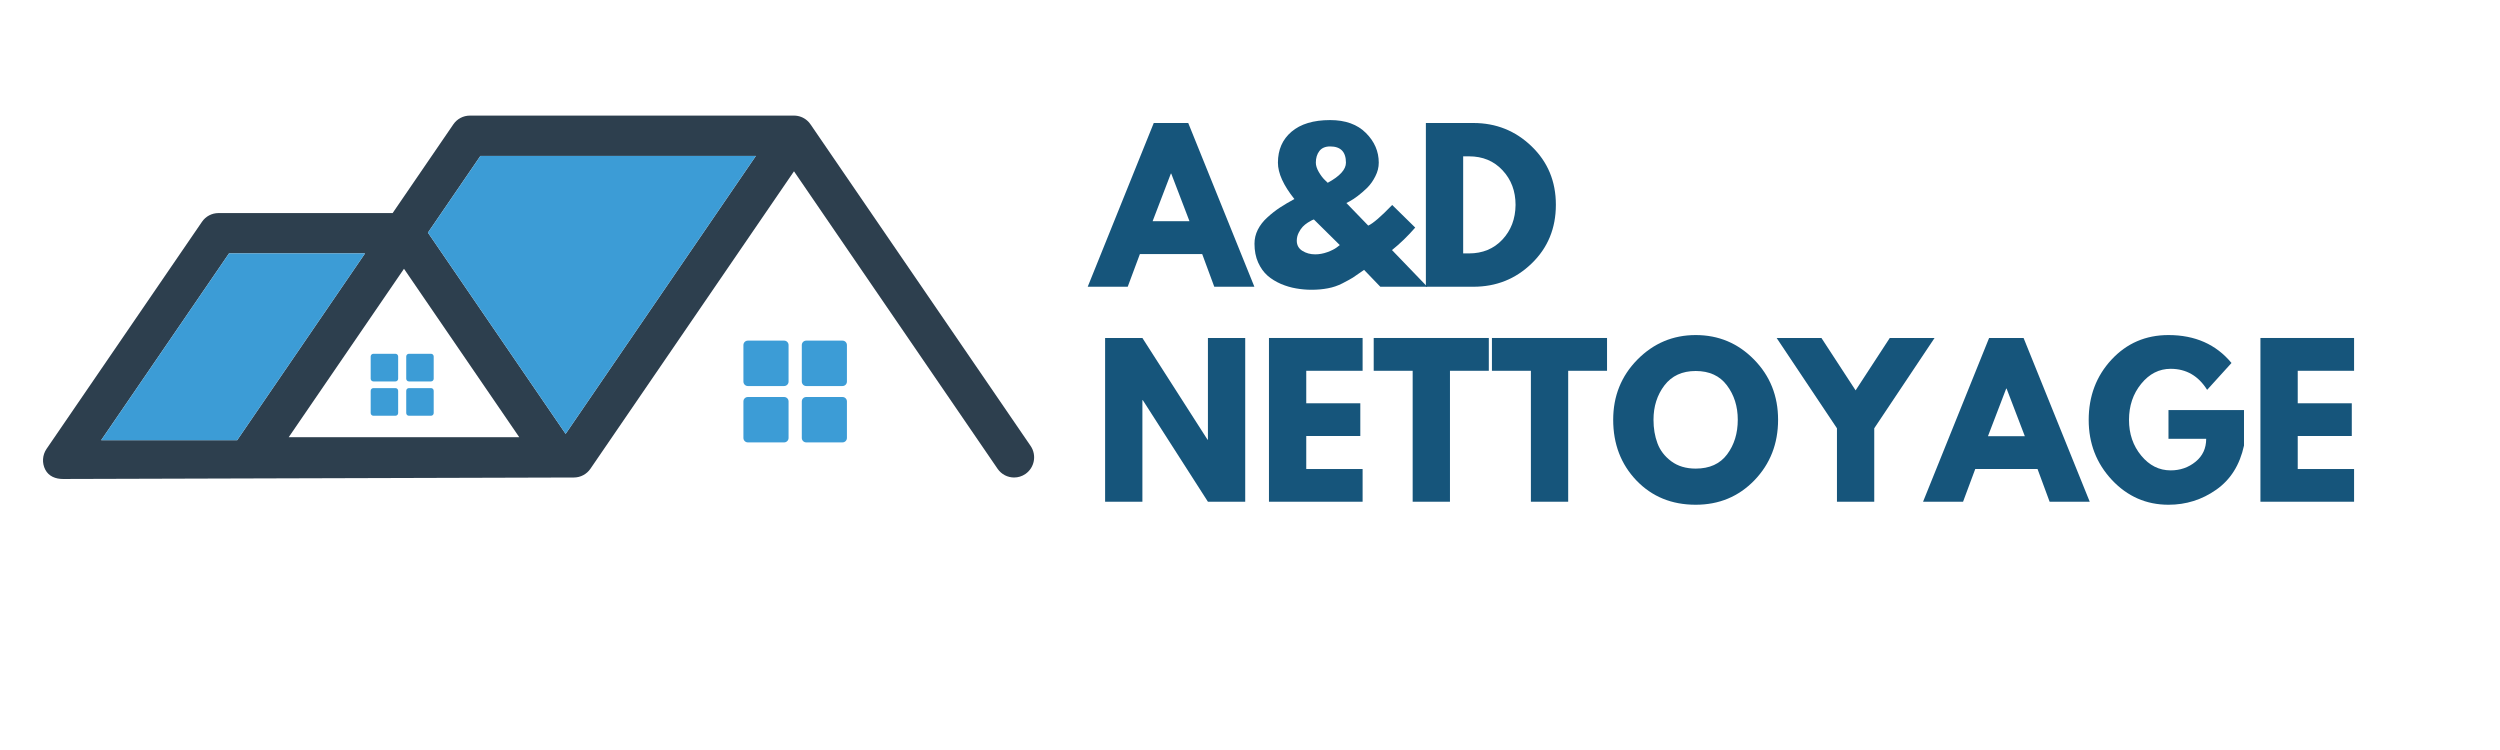 <svg xmlns="http://www.w3.org/2000/svg" xmlns:xlink="http://www.w3.org/1999/xlink" width="500" zoomAndPan="magnify" viewBox="0 0 375 112.5" height="150" preserveAspectRatio="xMidYMid meet" version="1.0"><defs><g/><clipPath id="e5a7007803"><path d="M 6.234 17.34 L 155.57 17.34 L 155.57 71.848 L 6.234 71.848 Z M 6.234 17.34 " clip-rule="nonzero"/></clipPath></defs><g fill="#16557b" fill-opacity="1"><g transform="translate(163.985, 43.012)"><g><path d="M 14.25 -24.562 L 24.172 0 L 18.156 0 L 16.344 -4.906 L 7 -4.906 L 5.172 0 L -0.828 0 L 9.078 -24.562 Z M 14.438 -9.828 L 11.703 -16.969 L 11.641 -16.969 L 8.906 -9.828 Z M 14.438 -9.828 "/></g></g></g><g fill="#16557b" fill-opacity="1"><g transform="translate(187.314, 43.012)"><g><path d="M 0.859 -6.453 C 0.859 -7.191 1.023 -7.895 1.359 -8.562 C 1.703 -9.238 2.18 -9.852 2.797 -10.406 C 3.41 -10.969 4.035 -11.457 4.672 -11.875 C 5.305 -12.289 6.031 -12.719 6.844 -13.156 C 5.195 -15.219 4.375 -17.035 4.375 -18.609 C 4.375 -20.547 5.051 -22.094 6.406 -23.25 C 7.77 -24.414 9.703 -25 12.203 -25 C 14.504 -25 16.297 -24.352 17.578 -23.062 C 18.859 -21.781 19.5 -20.297 19.5 -18.609 C 19.5 -17.91 19.328 -17.227 18.984 -16.562 C 18.648 -15.895 18.25 -15.328 17.781 -14.859 C 17.312 -14.398 16.836 -13.988 16.359 -13.625 C 15.891 -13.27 15.488 -13.004 15.156 -12.828 L 14.641 -12.562 L 17.922 -9.172 C 18.629 -9.484 19.828 -10.516 21.516 -12.266 L 24.969 -8.875 C 23.863 -7.602 22.703 -6.477 21.484 -5.5 L 26.781 0 L 19.734 0 L 17.297 -2.531 C 16.535 -1.988 15.977 -1.602 15.625 -1.375 C 15.27 -1.156 14.738 -0.863 14.031 -0.5 C 13.332 -0.145 12.609 0.098 11.859 0.234 C 11.117 0.379 10.301 0.453 9.406 0.453 C 8.633 0.453 7.867 0.383 7.109 0.25 C 6.359 0.125 5.598 -0.098 4.828 -0.422 C 4.066 -0.754 3.398 -1.164 2.828 -1.656 C 2.254 -2.156 1.781 -2.816 1.406 -3.641 C 1.039 -4.461 0.859 -5.398 0.859 -6.453 Z M 12.203 -21.047 C 11.484 -21.047 10.945 -20.816 10.594 -20.359 C 10.238 -19.898 10.062 -19.316 10.062 -18.609 C 10.062 -18.191 10.207 -17.727 10.5 -17.219 C 10.801 -16.707 11.102 -16.305 11.406 -16.016 L 11.844 -15.594 C 13.664 -16.582 14.578 -17.586 14.578 -18.609 C 14.578 -20.234 13.785 -21.047 12.203 -21.047 Z M 13.656 -6.25 L 9.766 -10.094 C 9.703 -10.07 9.609 -10.035 9.484 -9.984 C 9.367 -9.93 9.16 -9.812 8.859 -9.625 C 8.566 -9.438 8.312 -9.227 8.094 -9 C 7.875 -8.77 7.672 -8.469 7.484 -8.094 C 7.297 -7.719 7.203 -7.32 7.203 -6.906 C 7.203 -6.25 7.477 -5.742 8.031 -5.391 C 8.594 -5.035 9.238 -4.859 9.969 -4.859 C 10.562 -4.859 11.164 -4.969 11.781 -5.188 C 12.395 -5.414 12.863 -5.648 13.188 -5.891 Z M 13.656 -6.25 "/></g></g></g><g fill="#16557b" fill-opacity="1"><g transform="translate(212.1, 43.012)"><g><path d="M 1.781 -24.562 L 8.906 -24.562 C 12.312 -24.562 15.223 -23.395 17.641 -21.062 C 20.066 -18.727 21.281 -15.805 21.281 -12.297 C 21.281 -8.766 20.07 -5.832 17.656 -3.5 C 15.25 -1.164 12.332 0 8.906 0 L 1.781 0 Z M 7.375 -5 L 8.25 -5 C 10.289 -5 11.957 -5.688 13.25 -7.062 C 14.551 -8.445 15.211 -10.18 15.234 -12.266 C 15.234 -14.348 14.582 -16.082 13.281 -17.469 C 11.988 -18.863 10.312 -19.562 8.25 -19.562 L 7.375 -19.562 Z M 7.375 -5 "/></g></g></g><g fill="#16557b" fill-opacity="1"><g transform="translate(163.985, 75.259)"><g><path d="M 7.375 -15.234 L 7.375 0 L 1.781 0 L 1.781 -24.562 L 7.375 -24.562 L 17.141 -9.312 L 17.203 -9.312 L 17.203 -24.562 L 22.797 -24.562 L 22.797 0 L 17.203 0 L 7.438 -15.234 Z M 7.375 -15.234 "/></g></g></g><g fill="#16557b" fill-opacity="1"><g transform="translate(188.563, 75.259)"><g><path d="M 15.828 -24.562 L 15.828 -19.641 L 7.375 -19.641 L 7.375 -14.766 L 15.484 -14.766 L 15.484 -9.859 L 7.375 -9.859 L 7.375 -4.906 L 15.828 -4.906 L 15.828 0 L 1.781 0 L 1.781 -24.562 Z M 15.828 -24.562 "/></g></g></g><g fill="#16557b" fill-opacity="1"><g transform="translate(205.822, 75.259)"><g><path d="M 0.234 -19.641 L 0.234 -24.562 L 17.5 -24.562 L 17.5 -19.641 L 11.672 -19.641 L 11.672 0 L 6.078 0 L 6.078 -19.641 Z M 0.234 -19.641 "/></g></g></g><g fill="#16557b" fill-opacity="1"><g transform="translate(223.556, 75.259)"><g><path d="M 0.234 -19.641 L 0.234 -24.562 L 17.5 -24.562 L 17.5 -19.641 L 11.672 -19.641 L 11.672 0 L 6.078 0 L 6.078 -19.641 Z M 0.234 -19.641 "/></g></g></g><g fill="#16557b" fill-opacity="1"><g transform="translate(241.291, 75.259)"><g><path d="M 0.688 -12.297 C 0.688 -15.848 1.895 -18.852 4.312 -21.312 C 6.738 -23.77 9.656 -25 13.062 -25 C 16.5 -25 19.414 -23.773 21.812 -21.328 C 24.219 -18.879 25.422 -15.867 25.422 -12.297 C 25.422 -8.703 24.238 -5.676 21.875 -3.219 C 19.508 -0.77 16.57 0.453 13.062 0.453 C 9.469 0.453 6.504 -0.758 4.172 -3.188 C 1.848 -5.625 0.688 -8.66 0.688 -12.297 Z M 6.734 -12.297 C 6.734 -11.004 6.93 -9.828 7.328 -8.766 C 7.723 -7.703 8.414 -6.801 9.406 -6.062 C 10.395 -5.332 11.613 -4.969 13.062 -4.969 C 15.145 -4.969 16.719 -5.68 17.781 -7.109 C 18.844 -8.535 19.375 -10.266 19.375 -12.297 C 19.375 -14.297 18.832 -16.016 17.75 -17.453 C 16.676 -18.891 15.113 -19.609 13.062 -19.609 C 11.039 -19.609 9.477 -18.891 8.375 -17.453 C 7.281 -16.016 6.734 -14.297 6.734 -12.297 Z M 6.734 -12.297 "/></g></g></g><g fill="#16557b" fill-opacity="1"><g transform="translate(267.387, 75.259)"><g><path d="M -0.891 -24.562 L 5.828 -24.562 L 10.953 -16.703 L 16.078 -24.562 L 22.797 -24.562 L 13.75 -11.016 L 13.75 0 L 8.156 0 L 8.156 -11.016 Z M -0.891 -24.562 "/></g></g></g><g fill="#16557b" fill-opacity="1"><g transform="translate(289.287, 75.259)"><g><path d="M 14.25 -24.562 L 24.172 0 L 18.156 0 L 16.344 -4.906 L 7 -4.906 L 5.172 0 L -0.828 0 L 9.078 -24.562 Z M 14.438 -9.828 L 11.703 -16.969 L 11.641 -16.969 L 8.906 -9.828 Z M 14.438 -9.828 "/></g></g></g><g fill="#16557b" fill-opacity="1"><g transform="translate(312.616, 75.259)"><g><path d="M 23.984 -13.75 L 23.984 -8.422 C 23.348 -5.504 21.957 -3.297 19.812 -1.797 C 17.676 -0.297 15.289 0.453 12.656 0.453 C 9.332 0.453 6.504 -0.785 4.172 -3.266 C 1.848 -5.754 0.688 -8.754 0.688 -12.266 C 0.688 -15.836 1.828 -18.852 4.109 -21.312 C 6.391 -23.77 9.238 -25 12.656 -25 C 16.645 -25 19.797 -23.602 22.109 -20.812 L 18.453 -16.781 C 17.141 -18.883 15.316 -19.938 12.984 -19.938 C 11.254 -19.938 9.781 -19.188 8.562 -17.688 C 7.344 -16.195 6.734 -14.391 6.734 -12.266 C 6.734 -10.18 7.344 -8.398 8.562 -6.922 C 9.781 -5.441 11.254 -4.703 12.984 -4.703 C 14.41 -4.703 15.656 -5.133 16.719 -6 C 17.781 -6.863 18.312 -8.008 18.312 -9.438 L 12.656 -9.438 L 12.656 -13.75 Z M 23.984 -13.75 "/></g></g></g><g fill="#16557b" fill-opacity="1"><g transform="translate(337.284, 75.259)"><g><path d="M 15.828 -24.562 L 15.828 -19.641 L 7.375 -19.641 L 7.375 -14.766 L 15.484 -14.766 L 15.484 -9.859 L 7.375 -9.859 L 7.375 -4.906 L 15.828 -4.906 L 15.828 0 L 1.781 0 L 1.781 -24.562 Z M 15.828 -24.562 "/></g></g></g><path fill="#3c9cd6" d="M 120.934 57.906 L 126.375 57.906 C 126.742 57.906 127.039 57.605 127.039 57.238 L 127.039 51.762 C 127.039 51.391 126.742 51.094 126.375 51.094 L 120.934 51.094 C 120.566 51.094 120.27 51.391 120.27 51.762 L 120.27 57.238 C 120.27 57.605 120.566 57.906 120.934 57.906 " fill-opacity="1" fill-rule="nonzero"/><path fill="#3c9cd6" d="M 112.176 57.906 L 117.621 57.906 C 117.988 57.906 118.285 57.605 118.285 57.238 L 118.285 51.762 C 118.285 51.391 117.988 51.094 117.621 51.094 L 112.176 51.094 C 111.809 51.094 111.512 51.391 111.512 51.762 L 111.512 57.238 C 111.512 57.605 111.809 57.906 112.176 57.906 " fill-opacity="1" fill-rule="nonzero"/><path fill="#3c9cd6" d="M 120.934 66.359 L 126.375 66.359 C 126.742 66.359 127.039 66.059 127.039 65.691 L 127.039 60.215 C 127.039 59.848 126.742 59.551 126.375 59.551 L 120.934 59.551 C 120.566 59.551 120.27 59.848 120.27 60.215 L 120.27 65.691 C 120.27 66.059 120.566 66.359 120.934 66.359 " fill-opacity="1" fill-rule="nonzero"/><path fill="#3c9cd6" d="M 112.176 66.359 L 117.621 66.359 C 117.988 66.359 118.285 66.059 118.285 65.691 L 118.285 60.215 C 118.285 59.848 117.988 59.551 117.621 59.551 L 112.176 59.551 C 111.809 59.551 111.512 59.848 111.512 60.215 L 111.512 65.691 C 111.512 66.059 111.809 66.359 112.176 66.359 " fill-opacity="1" fill-rule="nonzero"/><path fill="#3c9cd6" d="M 61.336 57.215 L 64.652 57.215 C 64.875 57.215 65.055 57.031 65.055 56.809 L 65.055 53.473 C 65.055 53.25 64.875 53.066 64.652 53.066 L 61.336 53.066 C 61.113 53.066 60.934 53.25 60.934 53.473 L 60.934 56.809 C 60.934 57.031 61.113 57.215 61.336 57.215 " fill-opacity="1" fill-rule="nonzero"/><path fill="#3c9cd6" d="M 56.008 57.215 L 59.32 57.215 C 59.543 57.215 59.723 57.031 59.723 56.809 L 59.723 53.473 C 59.723 53.25 59.543 53.066 59.32 53.066 L 56.008 53.066 C 55.785 53.066 55.602 53.25 55.602 53.473 L 55.602 56.809 C 55.602 57.031 55.785 57.215 56.008 57.215 " fill-opacity="1" fill-rule="nonzero"/><path fill="#3c9cd6" d="M 61.336 62.363 L 64.652 62.363 C 64.875 62.363 65.055 62.18 65.055 61.957 L 65.055 58.621 C 65.055 58.398 64.875 58.215 64.652 58.215 L 61.336 58.215 C 61.113 58.215 60.934 58.398 60.934 58.621 L 60.934 61.957 C 60.934 62.18 61.113 62.363 61.336 62.363 " fill-opacity="1" fill-rule="nonzero"/><path fill="#3c9cd6" d="M 56.008 62.363 L 59.32 62.363 C 59.543 62.363 59.723 62.18 59.723 61.957 L 59.723 58.621 C 59.723 58.398 59.543 58.215 59.32 58.215 L 56.008 58.215 C 55.785 58.215 55.602 58.398 55.602 58.621 L 55.602 61.957 C 55.602 62.18 55.785 62.363 56.008 62.363 " fill-opacity="1" fill-rule="nonzero"/><g clip-path="url(#e5a7007803)"><path fill="#2d3f4e" d="M 15.176 66.027 L 34.352 38.008 L 54.758 38.008 L 35.578 66.027 Z M 84.844 65.082 L 64.188 34.895 L 72.062 23.387 L 113.379 23.387 Z M 60.598 40.316 L 77.887 65.578 L 43.309 65.578 Z M 6.797 70.457 C 7.316 71.453 8.34 71.848 9.457 71.848 L 86.086 71.625 C 87.074 71.625 88 71.137 88.562 70.316 L 119.098 25.695 L 149.637 70.316 C 150.219 71.168 151.16 71.625 152.117 71.625 C 152.703 71.625 153.297 71.453 153.816 71.094 C 155.184 70.148 155.531 68.266 154.59 66.887 L 121.598 18.684 C 121.523 18.57 121.441 18.461 121.352 18.359 C 121.262 18.262 121.168 18.168 121.07 18.082 C 120.547 17.621 119.859 17.344 119.109 17.34 L 70.48 17.34 C 69.492 17.34 68.566 17.828 68.004 18.648 L 58.895 31.961 L 32.773 31.961 C 31.781 31.961 30.855 32.449 30.297 33.27 L 6.98 67.336 C 6.348 68.262 6.277 69.465 6.797 70.457 " fill-opacity="1" fill-rule="nonzero"/></g><path fill="#3c9cd6" d="M 113.379 23.387 L 72.062 23.387 L 64.188 34.895 L 84.844 65.082 L 113.379 23.387 " fill-opacity="1" fill-rule="nonzero"/><path fill="#3c9cd6" d="M 35.578 66.027 L 54.758 38.008 L 34.352 38.008 L 15.176 66.027 L 35.578 66.027 " fill-opacity="1" fill-rule="nonzero"/></svg>